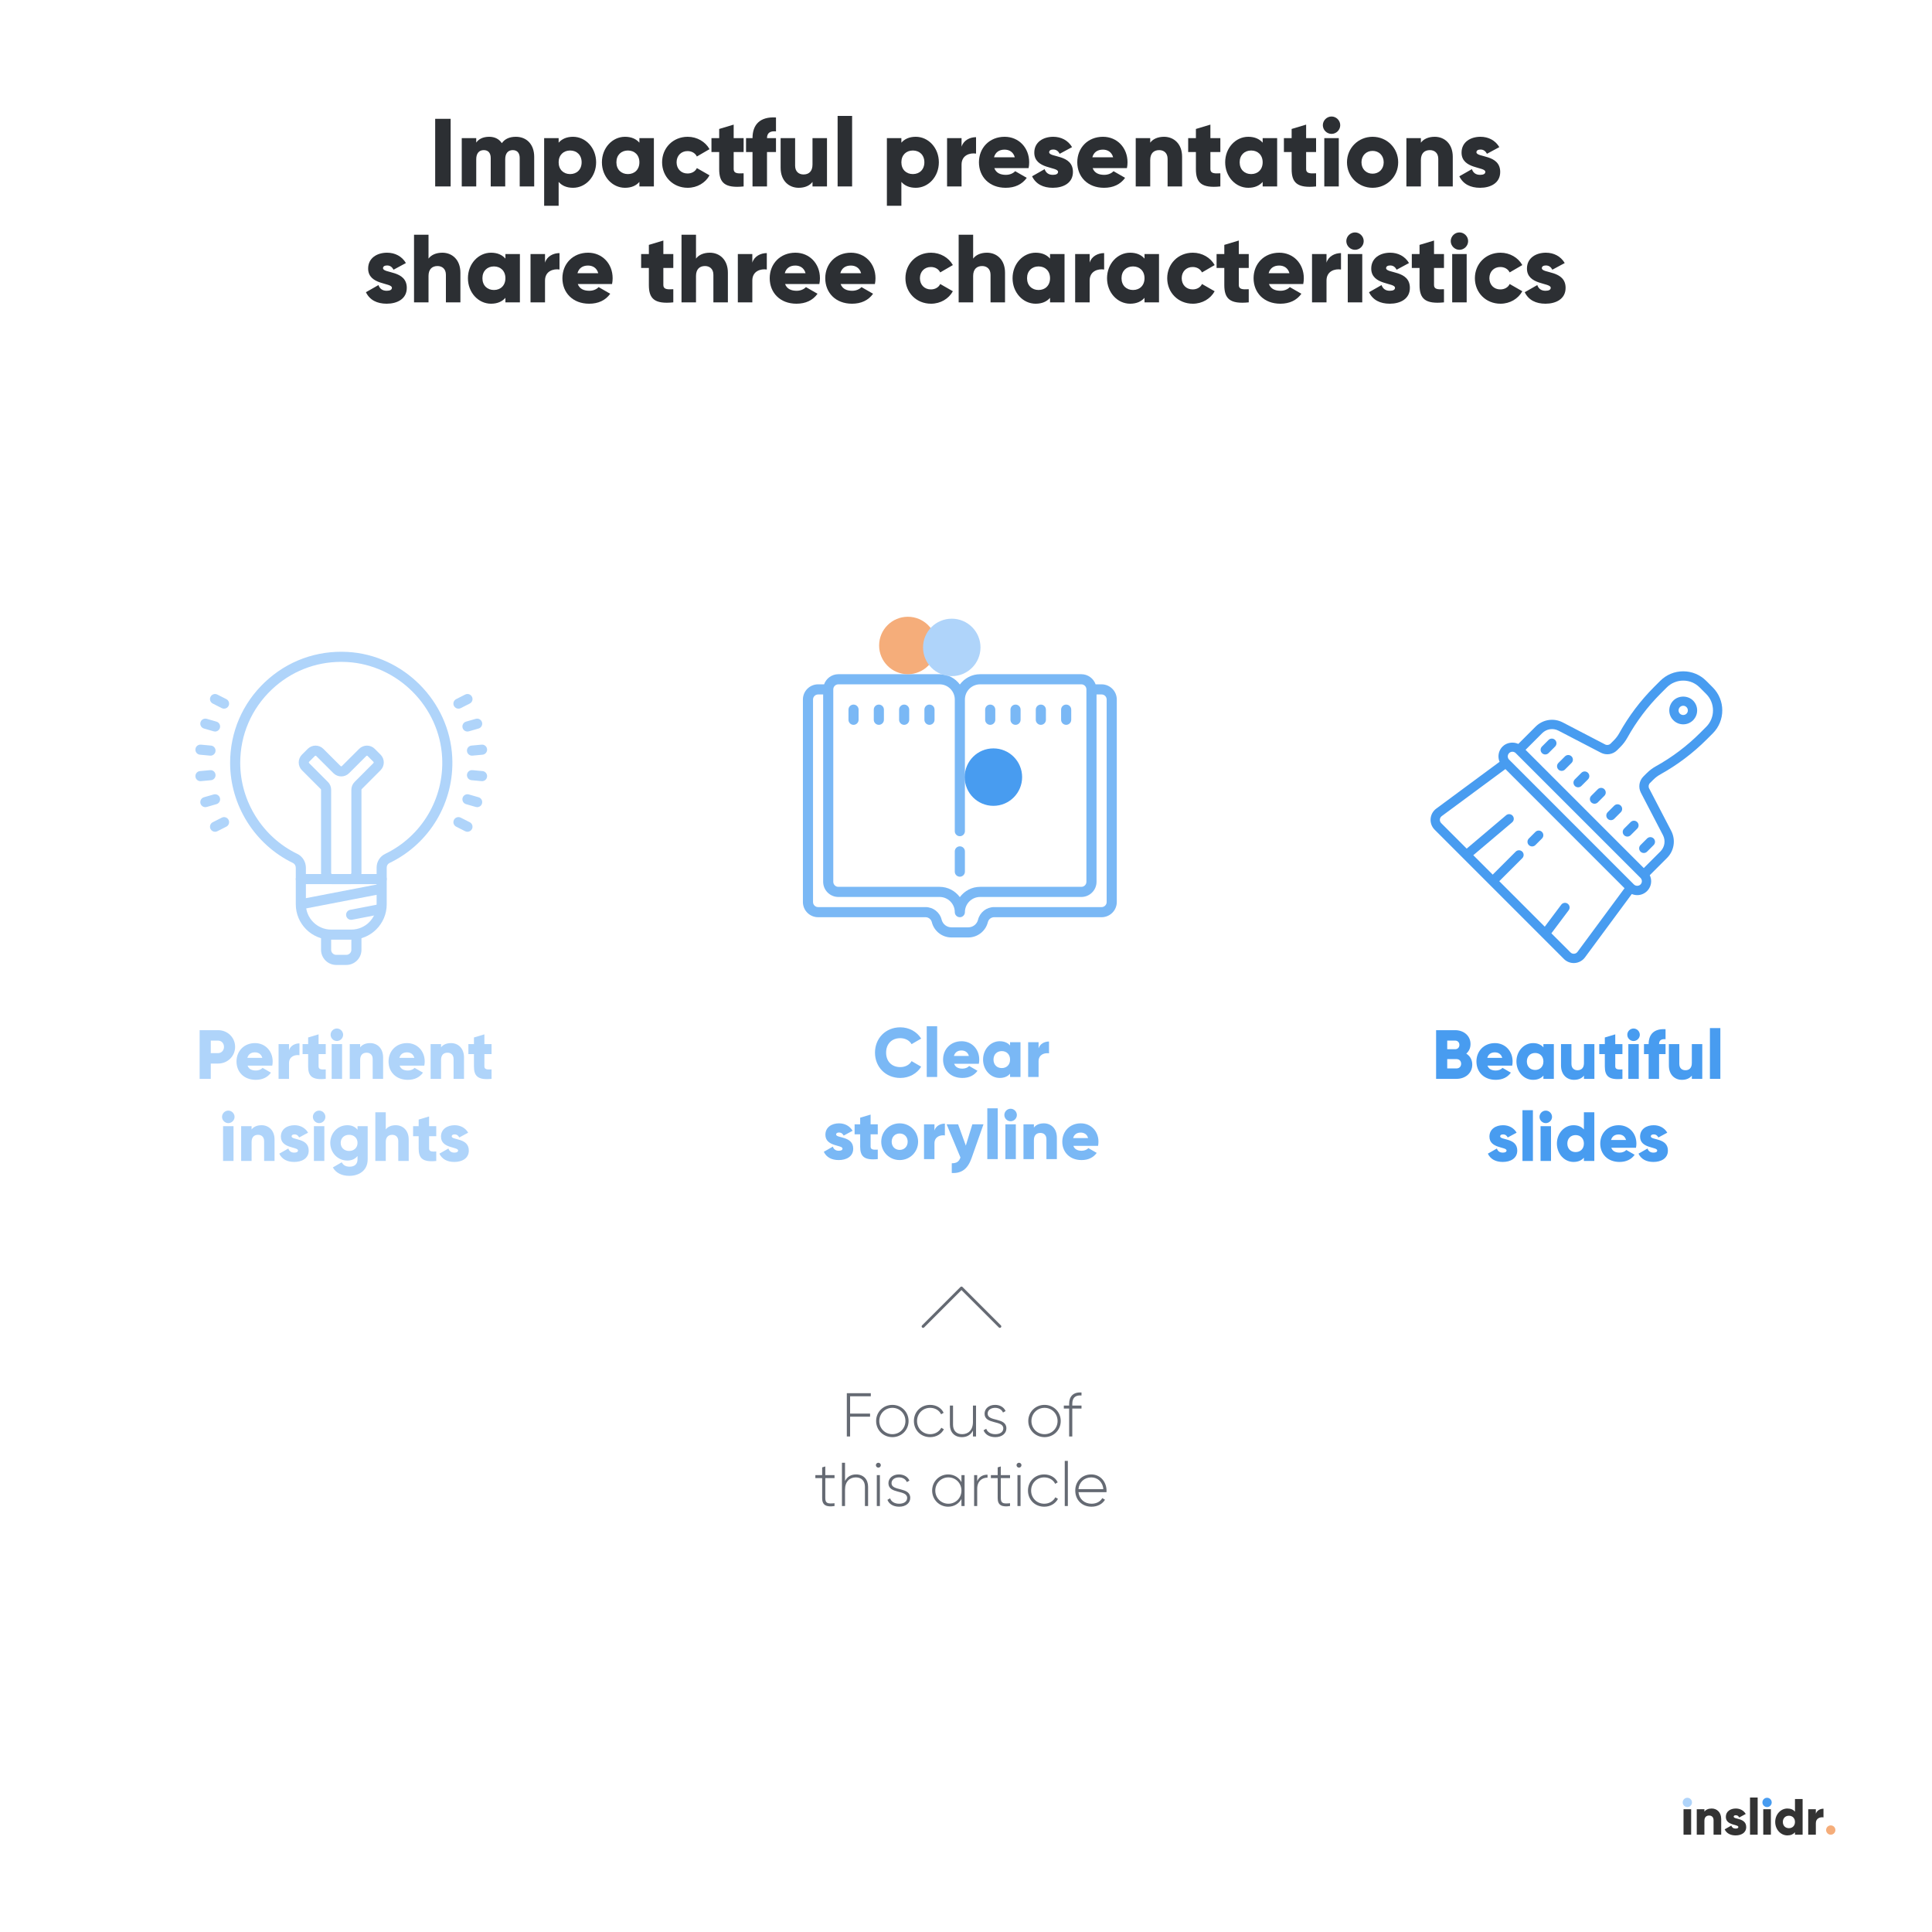 <?xml version="1.0" encoding="UTF-8" standalone="no"?>
<!DOCTYPE svg PUBLIC "-//W3C//DTD SVG 1.1//EN" "http://www.w3.org/Graphics/SVG/1.1/DTD/svg11.dtd">
<!-- Created with Vectornator (http://vectornator.io/) -->
<svg height="100%" stroke-miterlimit="10" style="fill-rule:nonzero;clip-rule:evenodd;stroke-linecap:round;stroke-linejoin:round;" version="1.1" viewBox="0 0 2000 2000" width="100%" xml:space="preserve" xmlns="http://www.w3.org/2000/svg" xmlns:vectornator="http://vectornator.io" xmlns:xlink="http://www.w3.org/1999/xlink">
<defs/>
<g id="Calque-1" vectornator:layerName="Calque 1">
<path d="M1742.78 1899.26L1750.68 1899.26L1750.68 1872.91L1742.78 1872.91L1742.78 1899.26Z" fill="#333333" fill-rule="nonzero" opacity="1" stroke="none" vectornator:layerName="Courbe 3"/>
<path d="M1771.92 1872.17C1768.45 1872.17 1765.81 1873.44 1764.39 1875.39L1764.39 1872.91L1756.48 1872.91L1756.48 1899.26L1764.39 1899.26L1764.39 1884.87C1764.39 1881.13 1766.39 1879.44 1769.29 1879.44C1771.82 1879.44 1773.87 1880.97 1773.87 1884.24L1773.87 1899.26L1781.78 1899.26L1781.78 1883.08C1781.78 1875.97 1777.25 1872.17 1771.92 1872.17Z" fill="#333333" fill-rule="nonzero" opacity="1" stroke="none" vectornator:layerName="Courbe 4"/>
<path d="M1794.69 1880.6C1794.69 1879.65 1795.54 1879.13 1796.91 1879.13C1798.65 1879.13 1799.7 1880.08 1800.44 1881.45L1807.19 1877.81C1804.97 1874.07 1801.18 1872.17 1796.91 1872.17C1791.43 1872.17 1786.58 1875.07 1786.58 1880.81C1786.58 1889.93 1799.54 1888.4 1799.54 1891.3C1799.54 1892.36 1798.59 1892.94 1796.7 1892.94C1794.38 1892.94 1792.9 1891.83 1792.22 1889.83L1785.36 1893.73C1787.42 1898 1791.43 1900 1796.7 1900C1802.39 1900 1807.66 1897.42 1807.66 1891.36C1807.66 1881.61 1794.69 1883.61 1794.69 1880.6Z" fill="#333333" fill-rule="nonzero" opacity="1" stroke="none" vectornator:layerName="Courbe 5"/>
<path d="M1811.61 1899.26L1819.52 1899.26L1819.52 1860.79L1811.61 1860.79L1811.61 1899.26Z" fill="#333333" fill-rule="nonzero" opacity="1" stroke="none" vectornator:layerName="Courbe 6"/>
<path d="M1825.32 1899.26L1833.22 1899.26L1833.22 1872.91L1825.32 1872.91L1825.32 1899.26Z" fill="#333333" fill-rule="nonzero" opacity="1" stroke="none" vectornator:layerName="Courbe 7"/>
<path d="M1858.15 1862.37L1858.15 1875.39C1856.41 1873.38 1853.83 1872.17 1850.3 1872.17C1843.4 1872.17 1837.7 1878.23 1837.7 1886.09C1837.7 1893.94 1843.4 1900 1850.3 1900C1853.83 1900 1856.41 1898.79 1858.15 1896.78L1858.15 1899.26L1866.06 1899.26L1866.06 1862.37L1858.15 1862.37ZM1851.88 1892.52C1848.25 1892.52 1845.61 1890.04 1845.61 1886.09C1845.61 1882.13 1848.25 1879.65 1851.88 1879.65C1855.52 1879.65 1858.15 1882.13 1858.15 1886.09C1858.15 1890.04 1855.52 1892.52 1851.88 1892.52Z" fill="#333333" fill-rule="nonzero" opacity="1" stroke="none" vectornator:layerName="Courbe 8"/>
<path d="M1879.76 1877.6L1879.76 1872.91L1871.86 1872.91L1871.86 1899.26L1879.76 1899.26L1879.76 1887.35C1879.76 1882.13 1884.4 1880.81 1887.67 1881.34L1887.67 1872.38C1884.35 1872.38 1880.82 1874.07 1879.76 1877.6Z" fill="#333333" fill-rule="nonzero" opacity="1" stroke="none" vectornator:layerName="Courbe 9"/>
<path d="M1751.54 1865.86C1751.54 1868.52 1749.39 1870.67 1746.73 1870.67C1744.07 1870.67 1741.92 1868.52 1741.92 1865.86C1741.92 1863.2 1744.07 1861.05 1746.73 1861.05C1749.39 1861.05 1751.54 1863.2 1751.54 1865.86Z" fill="#afd4fa" fill-rule="nonzero" opacity="1" stroke="none" vectornator:layerName="Ovale 13"/>
<path d="M1834.07 1865.86C1834.07 1868.52 1831.92 1870.67 1829.26 1870.67C1826.61 1870.67 1824.45 1868.52 1824.45 1865.86C1824.45 1863.2 1826.61 1861.05 1829.26 1861.05C1831.92 1861.05 1834.07 1863.2 1834.07 1865.86Z" fill="#489cf0" fill-rule="nonzero" opacity="1" stroke="none" vectornator:layerName="Ovale 14"/>
<path d="M1900 1894.45C1900 1897.11 1897.85 1899.26 1895.19 1899.26C1892.53 1899.26 1890.38 1897.11 1890.38 1894.45C1890.38 1891.79 1892.53 1889.64 1895.19 1889.64C1897.85 1889.64 1900 1891.79 1900 1894.45Z" fill="#f5ad7a" fill-rule="nonzero" opacity="1" stroke="none" vectornator:layerName="Ovale 15"/>
<g fill="#2c2f33" opacity="1" stroke="none" vectornator:layerName="Texte 16">
<path d="M450.5 123L450.5 193L466.5 193L466.5 123L450.5 123Z"/>
<path d="M534 141.6C526.9 141.6 522.3 144.2 519.5 148.2C516.7 144 512.3 141.6 506.4 141.6C499.7 141.6 495.3 144.2 493 147.6L493 143L478 143L478 193L493 193L493 164.8C493 158.9 495.8 155.4 500.8 155.4C505.6 155.4 508 158.6 508 163.6L508 193L523 193L523 164.8C523 158.9 525.8 155.4 530.8 155.4C535.6 155.4 538 158.6 538 163.6L538 193L553 193L553 162.3C553 149.8 545.5 141.6 534 141.6Z"/>
<path d="M593.2 141.6C586.5 141.6 581.6 143.9 578.3 147.7L578.3 143L563.3 143L563.3 213L578.3 213L578.3 188.3C581.6 192.1 586.5 194.4 593.2 194.4C606.3 194.4 617.1 182.9 617.1 168C617.1 153.1 606.3 141.6 593.2 141.6ZM590.2 180.2C583.3 180.2 578.3 175.5 578.3 168C578.3 160.5 583.3 155.8 590.2 155.8C597.1 155.8 602.1 160.5 602.1 168C602.1 175.5 597.1 180.2 590.2 180.2Z"/>
<path d="M661.9 143L661.9 147.7C658.6 143.9 653.7 141.6 647 141.6C633.9 141.6 623.1 153.1 623.1 168C623.1 182.9 633.9 194.4 647 194.4C653.7 194.4 658.6 192.1 661.9 188.3L661.9 193L676.9 193L676.9 143L661.9 143ZM650 180.2C643.1 180.2 638.1 175.5 638.1 168C638.1 160.5 643.1 155.8 650 155.8C656.9 155.8 661.9 160.5 661.9 168C661.9 175.5 656.9 180.2 650 180.2Z"/>
<path d="M711.9 194.4C721.7 194.4 730.2 189.3 734.5 181.5L721.4 174C719.8 177.5 716.1 179.6 711.7 179.6C705.2 179.6 700.4 174.9 700.4 168C700.4 161.1 705.2 156.4 711.7 156.4C716.1 156.4 719.7 158.5 721.4 162L734.5 154.4C730.2 146.7 721.6 141.6 711.9 141.6C696.7 141.6 685.4 153.1 685.4 168C685.4 182.9 696.7 194.4 711.9 194.4Z"/>
<path d="M769.8 157.4L769.8 143L759.5 143L759.5 129L744.5 133.5L744.5 143L736.5 143L736.5 157.4L744.5 157.4L744.5 175.1C744.5 189.1 750.2 195 769.8 193L769.8 179.4C763.2 179.8 759.5 179.4 759.5 175.1L759.5 157.4L769.8 157.4Z"/>
<path d="M803.3 136L803.3 121.6C786.7 120.6 779 129 779 143L772.3 143L772.3 157.4L779 157.4L779 193L794 193L794 157.4L803.3 157.4L803.3 143L794 143C794 137.2 797.7 135.5 803.3 136Z"/>
<path d="M841.1 143L841.1 170.3C841.1 177.4 837.3 180.6 831.8 180.6C827 180.6 823.1 177.7 823.1 171.5L823.1 143L808.1 143L808.1 173.7C808.1 187.2 816.7 194.4 826.8 194.4C833.4 194.4 838.4 192 841.1 188.3L841.1 193L856.1 193L856.1 143L841.1 143Z"/>
<path d="M867.1 193L882.1 193L882.1 120L867.1 120L867.1 193Z"/>
<path d="M948 141.6C941.3 141.6 936.4 143.9 933.1 147.7L933.1 143L918.1 143L918.1 213L933.1 213L933.1 188.3C936.4 192.1 941.3 194.4 948 194.4C961.1 194.4 971.9 182.9 971.9 168C971.9 153.1 961.1 141.6 948 141.6ZM945 180.2C938.1 180.2 933.1 175.5 933.1 168C933.1 160.5 938.1 155.8 945 155.8C951.9 155.8 956.9 160.5 956.9 168C956.9 175.5 951.9 180.2 945 180.2Z"/>
<path d="M995.4 151.9L995.4 143L980.4 143L980.4 193L995.4 193L995.4 170.4C995.4 160.5 1004.2 158 1010.4 159L1010.4 142C1004.1 142 997.4 145.2 995.4 151.9Z"/>
<path d="M1029.3 174L1064.8 174C1065.2 172.1 1065.4 170.1 1065.4 168C1065.4 152.9 1054.6 141.6 1040 141.6C1024.2 141.6 1013.4 153.1 1013.4 168C1013.4 182.9 1024 194.4 1041.1 194.4C1050.6 194.4 1058 190.9 1062.9 184.1L1050.9 177.2C1048.9 179.4 1045.4 181 1041.3 181C1035.8 181 1031.2 179.2 1029.3 174ZM1029 162.8C1030.4 157.7 1034.2 154.9 1039.9 154.9C1044.4 154.9 1048.9 157 1050.5 162.8L1029 162.8Z"/>
<path d="M1086.1 157.6C1086.1 155.8 1087.7 154.8 1090.3 154.8C1093.6 154.8 1095.6 156.6 1097 159.2L1109.8 152.3C1105.6 145.2 1098.4 141.6 1090.3 141.6C1079.9 141.6 1070.7 147.1 1070.7 158C1070.7 175.3 1095.3 172.4 1095.3 177.9C1095.3 179.9 1093.5 181 1089.9 181C1085.5 181 1082.7 178.9 1081.4 175.1L1068.4 182.5C1072.3 190.6 1079.9 194.4 1089.9 194.4C1100.7 194.4 1110.7 189.5 1110.7 178C1110.7 159.5 1086.1 163.3 1086.1 157.6Z"/>
<path d="M1131.1 174L1166.6 174C1167 172.1 1167.2 170.1 1167.2 168C1167.2 152.9 1156.4 141.6 1141.8 141.6C1126 141.6 1115.2 153.1 1115.2 168C1115.2 182.9 1125.8 194.4 1142.9 194.4C1152.4 194.4 1159.8 190.9 1164.7 184.1L1152.7 177.2C1150.7 179.4 1147.2 181 1143.1 181C1137.6 181 1133 179.2 1131.1 174ZM1130.8 162.8C1132.2 157.7 1136 154.9 1141.7 154.9C1146.2 154.9 1150.7 157 1152.3 162.8L1130.8 162.8Z"/>
<path d="M1205 141.6C1198.4 141.6 1193.4 144 1190.7 147.7L1190.7 143L1175.7 143L1175.7 193L1190.7 193L1190.7 165.7C1190.7 158.6 1194.5 155.4 1200 155.4C1204.8 155.4 1208.7 158.3 1208.7 164.5L1208.7 193L1223.7 193L1223.7 162.3C1223.7 148.8 1215.1 141.6 1205 141.6Z"/>
<path d="M1263.3 157.4L1263.3 143L1253 143L1253 129L1238 133.5L1238 143L1230 143L1230 157.4L1238 157.4L1238 175.1C1238 189.1 1243.7 195 1263.3 193L1263.3 179.4C1256.7 179.8 1253 179.4 1253 175.1L1253 157.4L1263.3 157.4Z"/>
<path d="M1307.1 143L1307.1 147.7C1303.8 143.9 1298.9 141.6 1292.2 141.6C1279.1 141.6 1268.3 153.1 1268.3 168C1268.3 182.9 1279.1 194.4 1292.2 194.4C1298.9 194.4 1303.8 192.1 1307.1 188.3L1307.1 193L1322.1 193L1322.1 143L1307.1 143ZM1295.2 180.2C1288.3 180.2 1283.3 175.5 1283.3 168C1283.3 160.5 1288.3 155.8 1295.2 155.8C1302.1 155.8 1307.1 160.5 1307.1 168C1307.1 175.5 1302.1 180.2 1295.2 180.2Z"/>
<path d="M1362.4 157.4L1362.4 143L1352.1 143L1352.1 129L1337.1 133.5L1337.1 143L1329.1 143L1329.1 157.4L1337.1 157.4L1337.1 175.1C1337.1 189.1 1342.8 195 1362.4 193L1362.4 179.4C1355.8 179.8 1352.1 179.4 1352.1 175.1L1352.1 157.4L1362.4 157.4Z"/>
<path d="M1378.4 138.6C1383.3 138.6 1387.4 134.5 1387.4 129.6C1387.4 124.7 1383.3 120.6 1378.4 120.6C1373.5 120.6 1369.4 124.7 1369.4 129.6C1369.4 134.5 1373.5 138.6 1378.4 138.6ZM1370.9 193L1385.9 193L1385.9 143L1370.9 143L1370.9 193Z"/>
<path d="M1420.9 194.4C1435.6 194.4 1447.4 182.9 1447.4 168C1447.4 153.1 1435.6 141.6 1420.9 141.6C1406.2 141.6 1394.4 153.1 1394.4 168C1394.4 182.9 1406.2 194.4 1420.9 194.4ZM1420.9 179.8C1414.4 179.8 1409.4 175.1 1409.4 168C1409.4 160.9 1414.4 156.2 1420.9 156.2C1427.4 156.2 1432.4 160.9 1432.4 168C1432.4 175.1 1427.4 179.8 1420.9 179.8Z"/>
<path d="M1485.2 141.6C1478.6 141.6 1473.6 144 1470.9 147.7L1470.9 143L1455.9 143L1455.9 193L1470.9 193L1470.9 165.7C1470.9 158.6 1474.7 155.4 1480.2 155.4C1485 155.4 1488.9 158.3 1488.9 164.5L1488.9 193L1503.9 193L1503.9 162.3C1503.9 148.8 1495.3 141.6 1485.2 141.6Z"/>
<path d="M1528.4 157.6C1528.4 155.8 1530 154.8 1532.6 154.8C1535.9 154.8 1537.9 156.6 1539.3 159.2L1552.1 152.3C1547.9 145.2 1540.7 141.6 1532.6 141.6C1522.2 141.6 1513 147.1 1513 158C1513 175.3 1537.6 172.4 1537.6 177.9C1537.6 179.9 1535.8 181 1532.2 181C1527.8 181 1525 178.9 1523.7 175.1L1510.7 182.5C1514.6 190.6 1522.2 194.4 1532.2 194.4C1543 194.4 1553 189.5 1553 178C1553 159.5 1528.4 163.3 1528.4 157.6Z"/>
<path d="M396.5 277.6C396.5 275.8 398.1 274.8 400.7 274.8C404 274.8 406 276.6 407.4 279.2L420.2 272.3C416 265.2 408.8 261.6 400.7 261.6C390.3 261.6 381.1 267.1 381.1 278C381.1 295.3 405.7 292.4 405.7 297.9C405.7 299.9 403.9 301 400.3 301C395.9 301 393.1 298.9 391.8 295.1L378.8 302.5C382.7 310.6 390.3 314.4 400.3 314.4C411.1 314.4 421.1 309.5 421.1 298C421.1 279.5 396.5 283.3 396.5 277.6Z"/>
<path d="M457.9 261.6C451.3 261.6 446.3 264 443.6 267.7L443.6 243L428.6 243L428.6 313L443.6 313L443.6 285.7C443.6 278.6 447.4 275.4 452.9 275.4C457.7 275.4 461.6 278.3 461.6 284.5L461.6 313L476.6 313L476.6 282.3C476.6 268.8 468 261.6 457.9 261.6Z"/>
<path d="M523.2 263L523.2 267.7C519.9 263.9 515 261.6 508.3 261.6C495.2 261.6 484.4 273.1 484.4 288C484.4 302.9 495.2 314.4 508.3 314.4C515 314.4 519.9 312.1 523.2 308.3L523.2 313L538.2 313L538.2 263L523.2 263ZM511.3 300.2C504.4 300.2 499.4 295.5 499.4 288C499.4 280.5 504.4 275.8 511.3 275.8C518.2 275.8 523.2 280.5 523.2 288C523.2 295.5 518.2 300.2 511.3 300.2Z"/>
<path d="M564.2 271.9L564.2 263L549.2 263L549.2 313L564.2 313L564.2 290.4C564.2 280.5 573 278 579.2 279L579.2 262C572.9 262 566.2 265.2 564.2 271.9Z"/>
<path d="M598.1 294L633.6 294C634 292.1 634.2 290.1 634.2 288C634.2 272.9 623.4 261.6 608.8 261.6C593 261.6 582.2 273.1 582.2 288C582.2 302.9 592.8 314.4 609.9 314.4C619.4 314.4 626.8 310.9 631.7 304.1L619.7 297.2C617.7 299.4 614.2 301 610.1 301C604.6 301 600 299.2 598.1 294ZM597.8 282.8C599.2 277.7 603 274.9 608.7 274.9C613.2 274.9 617.7 277 619.3 282.8L597.8 282.8Z"/>
<path d="M697 277.4L697 263L686.7 263L686.7 249L671.7 253.5L671.7 263L663.7 263L663.7 277.4L671.7 277.4L671.7 295.1C671.7 309.1 677.4 315 697 313L697 299.4C690.4 299.8 686.7 299.4 686.7 295.1L686.7 277.4L697 277.4Z"/>
<path d="M734.8 261.6C728.2 261.6 723.2 264 720.5 267.7L720.5 243L705.5 243L705.5 313L720.5 313L720.5 285.7C720.5 278.6 724.3 275.4 729.8 275.4C734.6 275.4 738.5 278.3 738.5 284.5L738.5 313L753.5 313L753.5 282.3C753.5 268.8 744.9 261.6 734.8 261.6Z"/>
<path d="M778.8 271.9L778.8 263L763.8 263L763.8 313L778.8 313L778.8 290.4C778.8 280.5 787.6 278 793.8 279L793.8 262C787.5 262 780.8 265.2 778.8 271.9Z"/>
<path d="M812.7 294L848.2 294C848.6 292.1 848.8 290.1 848.8 288C848.8 272.9 838 261.6 823.4 261.6C807.6 261.6 796.8 273.1 796.8 288C796.8 302.9 807.4 314.4 824.5 314.4C834 314.4 841.4 310.9 846.3 304.1L834.3 297.2C832.3 299.4 828.8 301 824.7 301C819.2 301 814.6 299.2 812.7 294ZM812.4 282.8C813.8 277.7 817.6 274.9 823.3 274.9C827.8 274.9 832.3 277 833.9 282.8L812.4 282.8Z"/>
<path d="M870.2 294L905.7 294C906.1 292.1 906.3 290.1 906.3 288C906.3 272.9 895.5 261.6 880.9 261.6C865.1 261.6 854.3 273.1 854.3 288C854.3 302.9 864.9 314.4 882 314.4C891.5 314.4 898.9 310.9 903.8 304.1L891.8 297.2C889.8 299.4 886.3 301 882.2 301C876.7 301 872.1 299.2 870.2 294ZM869.9 282.8C871.3 277.7 875.1 274.9 880.8 274.9C885.3 274.9 889.8 277 891.4 282.8L869.9 282.8Z"/>
<path d="M963.8 314.4C973.6 314.4 982.1 309.3 986.4 301.5L973.3 294C971.7 297.5 968 299.6 963.6 299.6C957.1 299.6 952.3 294.9 952.3 288C952.3 281.1 957.1 276.4 963.6 276.4C968 276.4 971.6 278.5 973.3 282L986.4 274.4C982.1 266.7 973.5 261.6 963.8 261.6C948.6 261.6 937.3 273.1 937.3 288C937.3 302.9 948.6 314.4 963.8 314.4Z"/>
<path d="M1021.7 261.6C1015.1 261.6 1010.1 264 1007.4 267.7L1007.4 243L992.4 243L992.4 313L1007.4 313L1007.4 285.7C1007.4 278.6 1011.2 275.4 1016.7 275.4C1021.5 275.4 1025.4 278.3 1025.4 284.5L1025.4 313L1040.4 313L1040.4 282.3C1040.4 268.8 1031.8 261.6 1021.7 261.6Z"/>
<path d="M1087 263L1087 267.7C1083.7 263.9 1078.8 261.6 1072.1 261.6C1059 261.6 1048.2 273.1 1048.2 288C1048.2 302.9 1059 314.4 1072.1 314.4C1078.8 314.4 1083.7 312.1 1087 308.3L1087 313L1102 313L1102 263L1087 263ZM1075.1 300.2C1068.2 300.2 1063.2 295.5 1063.2 288C1063.2 280.5 1068.2 275.8 1075.1 275.8C1082 275.8 1087 280.5 1087 288C1087 295.5 1082 300.2 1075.1 300.2Z"/>
<path d="M1128 271.9L1128 263L1113 263L1113 313L1128 313L1128 290.4C1128 280.5 1136.8 278 1143 279L1143 262C1136.7 262 1130 265.2 1128 271.9Z"/>
<path d="M1184.8 263L1184.8 267.7C1181.5 263.9 1176.6 261.6 1169.9 261.6C1156.8 261.6 1146 273.1 1146 288C1146 302.9 1156.8 314.4 1169.9 314.4C1176.6 314.4 1181.5 312.1 1184.8 308.3L1184.8 313L1199.8 313L1199.8 263L1184.8 263ZM1172.9 300.2C1166 300.2 1161 295.5 1161 288C1161 280.5 1166 275.8 1172.9 275.8C1179.8 275.8 1184.8 280.5 1184.8 288C1184.8 295.5 1179.8 300.2 1172.9 300.2Z"/>
<path d="M1234.8 314.4C1244.6 314.4 1253.1 309.3 1257.4 301.5L1244.3 294C1242.7 297.5 1239 299.6 1234.6 299.6C1228.1 299.6 1223.3 294.9 1223.3 288C1223.3 281.1 1228.1 276.4 1234.6 276.4C1239 276.4 1242.6 278.5 1244.3 282L1257.4 274.4C1253.1 266.7 1244.5 261.6 1234.8 261.6C1219.6 261.6 1208.3 273.1 1208.3 288C1208.3 302.9 1219.6 314.4 1234.8 314.4Z"/>
<path d="M1292.7 277.4L1292.7 263L1282.4 263L1282.4 249L1267.4 253.5L1267.4 263L1259.4 263L1259.4 277.4L1267.4 277.4L1267.4 295.1C1267.4 309.1 1273.1 315 1292.7 313L1292.7 299.4C1286.1 299.8 1282.4 299.4 1282.4 295.1L1282.4 277.4L1292.7 277.4Z"/>
<path d="M1313.6 294L1349.1 294C1349.5 292.1 1349.7 290.1 1349.7 288C1349.7 272.9 1338.9 261.6 1324.3 261.6C1308.5 261.6 1297.7 273.1 1297.7 288C1297.7 302.9 1308.3 314.4 1325.4 314.4C1334.9 314.4 1342.3 310.9 1347.2 304.1L1335.2 297.2C1333.2 299.4 1329.7 301 1325.6 301C1320.1 301 1315.5 299.2 1313.6 294ZM1313.3 282.8C1314.7 277.7 1318.5 274.9 1324.2 274.9C1328.7 274.9 1333.2 277 1334.8 282.8L1313.3 282.8Z"/>
<path d="M1373.2 271.9L1373.2 263L1358.2 263L1358.2 313L1373.2 313L1373.2 290.4C1373.2 280.5 1382 278 1388.2 279L1388.2 262C1381.9 262 1375.2 265.2 1373.2 271.9Z"/>
<path d="M1402.7 258.6C1407.6 258.6 1411.7 254.5 1411.7 249.6C1411.7 244.7 1407.6 240.6 1402.7 240.6C1397.8 240.6 1393.7 244.7 1393.7 249.6C1393.7 254.5 1397.8 258.6 1402.7 258.6ZM1395.2 313L1410.2 313L1410.2 263L1395.2 263L1395.2 313Z"/>
<path d="M1434.9 277.6C1434.9 275.8 1436.5 274.8 1439.1 274.8C1442.4 274.8 1444.4 276.6 1445.8 279.2L1458.6 272.3C1454.4 265.2 1447.2 261.6 1439.1 261.6C1428.7 261.6 1419.5 267.1 1419.5 278C1419.5 295.3 1444.1 292.4 1444.1 297.9C1444.1 299.9 1442.3 301 1438.7 301C1434.3 301 1431.5 298.9 1430.2 295.1L1417.2 302.5C1421.1 310.6 1428.7 314.4 1438.7 314.4C1449.5 314.4 1459.5 309.5 1459.5 298C1459.5 279.5 1434.9 283.3 1434.9 277.6Z"/>
<path d="M1494.8 277.4L1494.8 263L1484.5 263L1484.5 249L1469.5 253.5L1469.5 263L1461.5 263L1461.5 277.4L1469.5 277.4L1469.5 295.1C1469.5 309.1 1475.2 315 1494.8 313L1494.8 299.4C1488.2 299.8 1484.5 299.4 1484.5 295.1L1484.5 277.4L1494.8 277.4Z"/>
<path d="M1510.8 258.6C1515.7 258.6 1519.8 254.5 1519.8 249.6C1519.8 244.7 1515.7 240.6 1510.8 240.6C1505.9 240.6 1501.8 244.7 1501.8 249.6C1501.8 254.5 1505.9 258.6 1510.8 258.6ZM1503.3 313L1518.3 313L1518.3 263L1503.3 263L1503.3 313Z"/>
<path d="M1553.3 314.4C1563.1 314.4 1571.6 309.3 1575.9 301.5L1562.8 294C1561.2 297.5 1557.5 299.6 1553.1 299.6C1546.6 299.6 1541.8 294.9 1541.8 288C1541.8 281.1 1546.6 276.4 1553.1 276.4C1557.5 276.4 1561.1 278.5 1562.8 282L1575.9 274.4C1571.6 266.7 1563 261.6 1553.3 261.6C1538.1 261.6 1526.8 273.1 1526.8 288C1526.8 302.9 1538.1 314.4 1553.3 314.4Z"/>
<path d="M1596.1 277.6C1596.1 275.8 1597.7 274.8 1600.3 274.8C1603.6 274.8 1605.6 276.6 1607 279.2L1619.8 272.3C1615.6 265.2 1608.4 261.6 1600.3 261.6C1589.9 261.6 1580.7 267.1 1580.7 278C1580.7 295.3 1605.3 292.4 1605.3 297.9C1605.3 299.9 1603.5 301 1599.9 301C1595.5 301 1592.7 298.9 1591.4 295.1L1578.4 302.5C1582.3 310.6 1589.9 314.4 1599.9 314.4C1610.7 314.4 1620.7 309.5 1620.7 298C1620.7 279.5 1596.1 283.3 1596.1 277.6Z"/>
</g>
<g fill="#afd4fa" opacity="1" stroke="none" vectornator:layerName="Texte 17">
<path d="M225.748 1066.43L206.668 1066.43L206.668 1116.83L218.188 1116.83L218.188 1100.99L225.748 1100.99C235.684 1100.99 243.388 1093.29 243.388 1083.71C243.388 1074.14 235.684 1066.43 225.748 1066.43ZM225.748 1090.19L218.188 1090.19L218.188 1077.23L225.748 1077.23C229.276 1077.23 231.868 1080.04 231.868 1083.71C231.868 1087.38 229.276 1090.19 225.748 1090.19Z"/>
<path d="M256.276 1103.15L281.836 1103.15C282.124 1101.78 282.268 1100.34 282.268 1098.83C282.268 1087.96 274.492 1079.82 263.98 1079.82C252.604 1079.82 244.828 1088.1 244.828 1098.83C244.828 1109.56 252.46 1117.84 264.772 1117.84C271.612 1117.84 276.94 1115.32 280.468 1110.42L271.828 1105.46C270.388 1107.04 267.868 1108.19 264.916 1108.19C260.956 1108.19 257.644 1106.9 256.276 1103.15ZM256.06 1095.09C257.068 1091.42 259.804 1089.4 263.908 1089.4C267.148 1089.4 270.388 1090.91 271.54 1095.09L256.06 1095.09Z"/>
<path d="M299.188 1087.24L299.188 1080.83L288.388 1080.83L288.388 1116.83L299.188 1116.83L299.188 1100.56C299.188 1093.43 305.524 1091.63 309.988 1092.35L309.988 1080.11C305.452 1080.11 300.628 1082.42 299.188 1087.24Z"/>
<path d="M337.204 1091.2L337.204 1080.83L329.788 1080.83L329.788 1070.75L318.988 1073.99L318.988 1080.83L313.228 1080.83L313.228 1091.2L318.988 1091.2L318.988 1103.94C318.988 1114.02 323.092 1118.27 337.204 1116.83L337.204 1107.04C332.452 1107.33 329.788 1107.04 329.788 1103.94L329.788 1091.2L337.204 1091.2Z"/>
<path d="M348.724 1077.66C352.252 1077.66 355.204 1074.71 355.204 1071.18C355.204 1067.66 352.252 1064.7 348.724 1064.7C345.196 1064.7 342.244 1067.66 342.244 1071.18C342.244 1074.71 345.196 1077.66 348.724 1077.66ZM343.324 1116.83L354.124 1116.83L354.124 1080.83L343.324 1080.83L343.324 1116.83Z"/>
<path d="M383.14 1079.82C378.388 1079.82 374.788 1081.55 372.844 1084.22L372.844 1080.83L362.044 1080.83L362.044 1116.83L372.844 1116.83L372.844 1097.18C372.844 1092.06 375.58 1089.76 379.54 1089.76C382.996 1089.76 385.804 1091.85 385.804 1096.31L385.804 1116.83L396.604 1116.83L396.604 1094.73C396.604 1085.01 390.412 1079.82 383.14 1079.82Z"/>
<path d="M413.668 1103.15L439.228 1103.15C439.516 1101.78 439.66 1100.34 439.66 1098.83C439.66 1087.96 431.884 1079.82 421.372 1079.82C409.996 1079.82 402.22 1088.1 402.22 1098.83C402.22 1109.56 409.852 1117.84 422.164 1117.84C429.004 1117.84 434.332 1115.32 437.86 1110.42L429.22 1105.46C427.78 1107.04 425.26 1108.19 422.308 1108.19C418.348 1108.19 415.036 1106.9 413.668 1103.15ZM413.452 1095.09C414.46 1091.42 417.196 1089.4 421.3 1089.4C424.54 1089.4 427.78 1090.91 428.932 1095.09L413.452 1095.09Z"/>
<path d="M466.876 1079.82C462.124 1079.82 458.524 1081.55 456.58 1084.22L456.58 1080.83L445.78 1080.83L445.78 1116.83L456.58 1116.83L456.58 1097.18C456.58 1092.06 459.316 1089.76 463.276 1089.76C466.732 1089.76 469.54 1091.85 469.54 1096.31L469.54 1116.83L480.34 1116.83L480.34 1094.73C480.34 1085.01 474.148 1079.82 466.876 1079.82Z"/>
<path d="M508.852 1091.2L508.852 1080.83L501.436 1080.83L501.436 1070.75L490.636 1073.99L490.636 1080.83L484.876 1080.83L484.876 1091.2L490.636 1091.2L490.636 1103.94C490.636 1114.02 494.74 1118.27 508.852 1116.83L508.852 1107.04C504.1 1107.33 501.436 1107.04 501.436 1103.94L501.436 1091.2L508.852 1091.2Z"/>
<path d="M236.332 1162.66C239.86 1162.66 242.812 1159.71 242.812 1156.18C242.812 1152.66 239.86 1149.7 236.332 1149.7C232.804 1149.7 229.852 1152.66 229.852 1156.18C229.852 1159.71 232.804 1162.66 236.332 1162.66ZM230.932 1201.83L241.732 1201.83L241.732 1165.83L230.932 1165.83L230.932 1201.83Z"/>
<path d="M270.748 1164.82C265.996 1164.82 262.396 1166.55 260.452 1169.22L260.452 1165.83L249.652 1165.83L249.652 1201.83L260.452 1201.83L260.452 1182.18C260.452 1177.06 263.188 1174.76 267.148 1174.76C270.604 1174.76 273.412 1176.85 273.412 1181.31L273.412 1201.83L284.212 1201.83L284.212 1179.73C284.212 1170.01 278.02 1164.82 270.748 1164.82Z"/>
<path d="M301.852 1176.34C301.852 1175.05 303.004 1174.33 304.876 1174.33C307.252 1174.33 308.692 1175.62 309.7 1177.5L318.916 1172.53C315.892 1167.42 310.708 1164.82 304.876 1164.82C297.388 1164.82 290.764 1168.78 290.764 1176.63C290.764 1189.09 308.476 1187 308.476 1190.96C308.476 1192.4 307.18 1193.19 304.588 1193.19C301.42 1193.19 299.404 1191.68 298.468 1188.94L289.108 1194.27C291.916 1200.1 297.388 1202.84 304.588 1202.84C312.364 1202.84 319.564 1199.31 319.564 1191.03C319.564 1177.71 301.852 1180.45 301.852 1176.34Z"/>
<path d="M330.364 1162.66C333.892 1162.66 336.844 1159.71 336.844 1156.18C336.844 1152.66 333.892 1149.7 330.364 1149.7C326.836 1149.7 323.884 1152.66 323.884 1156.18C323.884 1159.71 326.836 1162.66 330.364 1162.66ZM324.964 1201.83L335.764 1201.83L335.764 1165.83L324.964 1165.83L324.964 1201.83Z"/>
<path d="M370.108 1165.83L370.108 1169.5C367.732 1166.55 364.276 1164.82 359.596 1164.82C349.372 1164.82 341.884 1173.18 341.884 1183.11C341.884 1193.05 349.372 1201.4 359.596 1201.4C364.276 1201.4 367.732 1199.67 370.108 1196.72L370.108 1200.03C370.108 1205.14 367.012 1207.74 361.972 1207.74C357.22 1207.74 355.132 1205.72 353.764 1203.2L344.548 1208.53C347.86 1214.43 354.124 1217.24 361.612 1217.24C371.188 1217.24 380.62 1212.13 380.62 1200.03L380.62 1165.83L370.108 1165.83ZM361.396 1191.46C356.284 1191.46 352.684 1188.08 352.684 1183.11C352.684 1178.14 356.284 1174.76 361.396 1174.76C366.508 1174.76 370.108 1178.14 370.108 1183.11C370.108 1188.08 366.508 1191.46 361.396 1191.46Z"/>
<path d="M409.636 1164.82C404.884 1164.82 401.284 1166.55 399.34 1169.22L399.34 1151.43L388.54 1151.43L388.54 1201.83L399.34 1201.83L399.34 1182.18C399.34 1177.06 402.076 1174.76 406.036 1174.76C409.492 1174.76 412.3 1176.85 412.3 1181.31L412.3 1201.83L423.1 1201.83L423.1 1179.73C423.1 1170.01 416.908 1164.82 409.636 1164.82Z"/>
<path d="M451.612 1176.2L451.612 1165.83L444.196 1165.83L444.196 1155.75L433.396 1158.99L433.396 1165.83L427.636 1165.83L427.636 1176.2L433.396 1176.2L433.396 1188.94C433.396 1199.02 437.5 1203.27 451.612 1201.83L451.612 1192.04C446.86 1192.33 444.196 1192.04 444.196 1188.94L444.196 1176.2L451.612 1176.2Z"/>
<path d="M467.596 1176.34C467.596 1175.05 468.748 1174.33 470.62 1174.33C472.996 1174.33 474.436 1175.62 475.444 1177.5L484.66 1172.53C481.636 1167.42 476.452 1164.82 470.62 1164.82C463.132 1164.82 456.508 1168.78 456.508 1176.63C456.508 1189.09 474.22 1187 474.22 1190.96C474.22 1192.4 472.924 1193.19 470.332 1193.19C467.164 1193.19 465.148 1191.68 464.212 1188.94L454.852 1194.27C457.66 1200.1 463.132 1202.84 470.332 1202.84C478.108 1202.84 485.308 1199.31 485.308 1191.03C485.308 1177.71 467.596 1180.45 467.596 1176.34Z"/>
</g>
<g fill="#656a73" opacity="1" stroke="none" vectornator:layerName="Texte 20">
<path d="M901.459 1445.43L901.459 1442.23L876.627 1442.23L876.627 1487.03L880.019 1487.03L880.019 1466.55L900.691 1466.55L900.691 1463.35L880.019 1463.35L880.019 1445.43L901.459 1445.43Z"/>
<path d="M923.795 1487.73C933.075 1487.73 940.563 1480.5 940.563 1471.03C940.563 1461.55 933.075 1454.32 923.795 1454.32C914.451 1454.32 906.963 1461.55 906.963 1471.03C906.963 1480.5 914.451 1487.73 923.795 1487.73ZM923.795 1484.66C916.179 1484.66 910.227 1478.64 910.227 1471.03C910.227 1463.41 916.179 1457.39 923.795 1457.39C931.411 1457.39 937.299 1463.41 937.299 1471.03C937.299 1478.64 931.411 1484.66 923.795 1484.66Z"/>
<path d="M962.899 1487.73C969.171 1487.73 974.547 1484.53 977.107 1479.6L974.419 1478C972.307 1481.97 968.083 1484.66 962.899 1484.66C955.155 1484.66 949.331 1478.64 949.331 1471.03C949.331 1463.41 955.155 1457.39 962.899 1457.39C968.019 1457.39 972.371 1460.02 974.227 1464.05L976.851 1462.51C974.547 1457.52 969.171 1454.32 962.899 1454.32C953.235 1454.32 946.067 1461.55 946.067 1471.03C946.067 1480.5 953.235 1487.73 962.899 1487.73Z"/>
<path d="M1007.19 1455.03L1007.19 1471.92C1007.19 1480.56 1002.26 1484.66 995.987 1484.66C989.971 1484.66 986.579 1480.82 986.579 1474.93L986.579 1455.03L983.315 1455.03L983.315 1474.93C983.315 1482.67 988.115 1487.73 995.731 1487.73C1000.66 1487.73 1004.75 1485.68 1007.19 1480.95L1007.19 1487.03L1010.39 1487.03L1010.39 1455.03L1007.19 1455.03Z"/>
<path d="M1022.42 1463.41C1022.42 1459.57 1025.94 1457.39 1030.1 1457.39C1033.62 1457.39 1036.95 1458.93 1038.29 1462.26L1040.98 1460.72C1039.25 1456.82 1035.28 1454.32 1030.1 1454.32C1023.57 1454.32 1019.22 1458.35 1019.22 1463.41C1019.22 1474.93 1038.61 1469.94 1038.61 1478.64C1038.61 1482.67 1034.83 1484.66 1030.35 1484.66C1025.55 1484.66 1022.1 1482.48 1020.95 1479.03L1018.19 1480.63C1019.73 1484.72 1023.95 1487.73 1030.35 1487.73C1037.2 1487.73 1041.81 1483.89 1041.81 1478.64C1041.81 1466.93 1022.42 1471.99 1022.42 1463.41Z"/>
<path d="M1081.3 1487.73C1090.58 1487.73 1098.07 1480.5 1098.07 1471.03C1098.07 1461.55 1090.58 1454.32 1081.3 1454.32C1071.95 1454.32 1064.47 1461.55 1064.47 1471.03C1064.47 1480.5 1071.95 1487.73 1081.3 1487.73ZM1081.3 1484.66C1073.68 1484.66 1067.73 1478.64 1067.73 1471.03C1067.73 1463.41 1073.68 1457.39 1081.3 1457.39C1088.91 1457.39 1094.8 1463.41 1094.8 1471.03C1094.8 1478.64 1088.91 1484.66 1081.3 1484.66Z"/>
<path d="M1119.57 1444.59L1119.57 1441.52C1111.19 1440.88 1106.77 1445.43 1106.77 1453.3L1106.77 1455.03L1101.27 1455.03L1101.27 1458.16L1106.77 1458.16L1106.77 1487.03L1110.03 1487.03L1110.03 1458.16L1119.57 1458.16L1119.57 1455.03L1110.03 1455.03L1110.03 1453.3C1110.03 1447.09 1113.04 1444.08 1119.57 1444.59Z"/>
<path d="M863.891 1530.16L863.891 1527.03L854.355 1527.03L854.355 1518.07L851.091 1519.03L851.091 1527.03L844.051 1527.03L844.051 1530.16L851.091 1530.16L851.091 1550.96C851.091 1558.26 855.507 1560.31 863.891 1559.03L863.891 1556.15C857.363 1556.72 854.355 1556.59 854.355 1550.96L854.355 1530.16L863.891 1530.16Z"/>
<path d="M886.227 1526.32C881.299 1526.32 877.203 1528.37 874.771 1533.11L874.771 1514.23L871.571 1514.23L871.571 1559.03L874.771 1559.03L874.771 1542.13C874.771 1533.49 879.699 1529.39 885.971 1529.39C891.987 1529.39 895.379 1533.23 895.379 1539.12L895.379 1559.03L898.643 1559.03L898.643 1539.12C898.643 1531.38 893.843 1526.32 886.227 1526.32Z"/>
<path d="M909.267 1519.28C910.675 1519.28 911.827 1518.13 911.827 1516.72C911.827 1515.38 910.675 1514.23 909.267 1514.23C907.859 1514.23 906.707 1515.38 906.707 1516.72C906.707 1518.13 907.859 1519.28 909.267 1519.28ZM907.667 1559.03L910.867 1559.03L910.867 1527.03L907.667 1527.03L907.667 1559.03Z"/>
<path d="M922.899 1535.41C922.899 1531.57 926.419 1529.39 930.579 1529.39C934.099 1529.39 937.427 1530.93 938.771 1534.26L941.459 1532.72C939.731 1528.82 935.763 1526.32 930.579 1526.32C924.051 1526.32 919.699 1530.35 919.699 1535.41C919.699 1546.93 939.091 1541.94 939.091 1550.64C939.091 1554.67 935.315 1556.66 930.835 1556.66C926.035 1556.66 922.579 1554.48 921.427 1551.03L918.675 1552.63C920.211 1556.72 924.435 1559.73 930.835 1559.73C937.683 1559.73 942.291 1555.89 942.291 1550.64C942.291 1538.93 922.899 1543.99 922.899 1535.41Z"/>
<path d="M995.283 1527.03L995.283 1534.26C992.595 1529.46 987.667 1526.32 981.523 1526.32C972.435 1526.32 964.947 1533.55 964.947 1543.03C964.947 1552.5 972.435 1559.73 981.523 1559.73C987.667 1559.73 992.595 1556.59 995.283 1551.79L995.283 1559.03L998.547 1559.03L998.547 1527.03L995.283 1527.03ZM981.779 1556.66C974.163 1556.66 968.211 1550.64 968.211 1543.03C968.211 1535.41 974.163 1529.39 981.779 1529.39C989.395 1529.39 995.283 1535.41 995.283 1543.03C995.283 1550.64 989.395 1556.66 981.779 1556.66Z"/>
<path d="M1011.6 1533.3L1011.6 1527.03L1008.4 1527.03L1008.4 1559.03L1011.6 1559.03L1011.6 1541.23C1011.6 1533.04 1016.79 1529.65 1022.29 1529.65L1022.29 1526.58C1017.94 1526.58 1013.78 1528.24 1011.6 1533.3Z"/>
<path d="M1045.59 1530.16L1045.59 1527.03L1036.05 1527.03L1036.05 1518.07L1032.79 1519.03L1032.79 1527.03L1025.75 1527.03L1025.75 1530.16L1032.79 1530.16L1032.79 1550.96C1032.79 1558.26 1037.2 1560.31 1045.59 1559.03L1045.59 1556.15C1039.06 1556.72 1036.05 1556.59 1036.05 1550.96L1036.05 1530.16L1045.59 1530.16Z"/>
<path d="M1054.87 1519.28C1056.27 1519.28 1057.43 1518.13 1057.43 1516.72C1057.43 1515.38 1056.27 1514.23 1054.87 1514.23C1053.46 1514.23 1052.31 1515.38 1052.31 1516.72C1052.31 1518.13 1053.46 1519.28 1054.87 1519.28ZM1053.27 1559.03L1056.47 1559.03L1056.47 1527.03L1053.27 1527.03L1053.27 1559.03Z"/>
<path d="M1080.98 1559.73C1087.25 1559.73 1092.63 1556.53 1095.19 1551.6L1092.5 1550C1090.39 1553.97 1086.16 1556.66 1080.98 1556.66C1073.23 1556.66 1067.41 1550.64 1067.41 1543.03C1067.41 1535.41 1073.23 1529.39 1080.98 1529.39C1086.1 1529.39 1090.45 1532.02 1092.31 1536.05L1094.93 1534.51C1092.63 1529.52 1087.25 1526.32 1080.98 1526.32C1071.31 1526.32 1064.15 1533.55 1064.15 1543.03C1064.15 1552.5 1071.31 1559.73 1080.98 1559.73Z"/>
<path d="M1102.23 1559.03L1105.43 1559.03L1105.43 1512.31L1102.23 1512.31L1102.23 1559.03Z"/>
<path d="M1129.68 1526.32C1119.89 1526.32 1113.11 1533.62 1113.11 1543.03C1113.11 1552.69 1120.08 1559.73 1129.94 1559.73C1136.27 1559.73 1141.27 1556.85 1143.89 1552.5L1141.07 1550.83C1139.22 1554.23 1135.25 1556.66 1130 1556.66C1122.71 1556.66 1117.2 1551.92 1116.43 1544.69L1145.43 1544.69C1145.43 1544.18 1145.49 1543.67 1145.49 1543.15C1145.49 1534.39 1139.41 1526.32 1129.68 1526.32ZM1129.68 1529.39C1135.95 1529.39 1141.46 1533.75 1142.16 1541.55L1116.43 1541.55C1117.07 1534.45 1122.39 1529.39 1129.68 1529.39Z"/>
</g>
<g fill="#7ab8f5" opacity="1" stroke="none" vectornator:layerName="Texte 18">
<path d="M931.991 1115.89C941.207 1115.89 949.271 1111.36 953.591 1104.23L943.655 1098.47C941.495 1102.36 937.103 1104.66 931.991 1104.66C923.063 1104.66 917.303 1098.69 917.303 1089.69C917.303 1080.69 923.063 1074.71 931.991 1074.71C937.103 1074.71 941.423 1077.01 943.655 1080.9L953.591 1075.14C949.199 1068.01 941.135 1063.48 931.991 1063.48C916.799 1063.48 905.783 1074.85 905.783 1089.69C905.783 1104.52 916.799 1115.89 931.991 1115.89Z"/>
<path d="M959.351 1114.89L970.151 1114.89L970.151 1062.33L959.351 1062.33L959.351 1114.89Z"/>
<path d="M987.719 1101.21L1013.28 1101.21C1013.57 1099.84 1013.71 1098.4 1013.71 1096.89C1013.71 1086.01 1005.93 1077.88 995.423 1077.88C984.047 1077.88 976.271 1086.16 976.271 1096.89C976.271 1107.61 983.903 1115.89 996.215 1115.89C1003.05 1115.89 1008.38 1113.37 1011.91 1108.48L1003.27 1103.51C1001.83 1105.09 999.311 1106.25 996.359 1106.25C992.399 1106.25 989.087 1104.95 987.719 1101.21ZM987.503 1093.14C988.511 1089.47 991.247 1087.45 995.351 1087.45C998.591 1087.45 1001.83 1088.97 1002.98 1093.14L987.503 1093.14Z"/>
<path d="M1045.61 1078.89L1045.61 1082.27C1043.23 1079.53 1039.7 1077.88 1034.88 1077.88C1025.45 1077.88 1017.67 1086.16 1017.67 1096.89C1017.67 1107.61 1025.45 1115.89 1034.88 1115.89C1039.7 1115.89 1043.23 1114.24 1045.61 1111.5L1045.61 1114.89L1056.41 1114.89L1056.41 1078.89L1045.61 1078.89ZM1037.04 1105.67C1032.07 1105.67 1028.47 1102.29 1028.47 1096.89C1028.47 1091.49 1032.07 1088.1 1037.04 1088.1C1042.01 1088.1 1045.61 1091.49 1045.61 1096.89C1045.61 1102.29 1042.01 1105.67 1037.04 1105.67Z"/>
<path d="M1075.13 1085.29L1075.13 1078.89L1064.33 1078.89L1064.33 1114.89L1075.13 1114.89L1075.13 1098.61C1075.13 1091.49 1081.46 1089.69 1085.93 1090.41L1085.93 1078.17C1081.39 1078.17 1076.57 1080.47 1075.13 1085.29Z"/>
<path d="M865.535 1174.4C865.535 1173.1 866.687 1172.38 868.559 1172.38C870.935 1172.38 872.375 1173.68 873.383 1175.55L882.599 1170.58C879.575 1165.47 874.391 1162.88 868.559 1162.88C861.071 1162.88 854.447 1166.84 854.447 1174.69C854.447 1187.14 872.159 1185.05 872.159 1189.01C872.159 1190.45 870.863 1191.25 868.271 1191.25C865.103 1191.25 863.087 1189.73 862.151 1187L852.791 1192.33C855.599 1198.16 861.071 1200.89 868.271 1200.89C876.047 1200.89 883.247 1197.37 883.247 1189.09C883.247 1175.77 865.535 1178.5 865.535 1174.4Z"/>
<path d="M908.663 1174.25L908.663 1163.89L901.247 1163.89L901.247 1153.81L890.447 1157.05L890.447 1163.89L884.687 1163.89L884.687 1174.25L890.447 1174.25L890.447 1187C890.447 1197.08 894.551 1201.33 908.663 1199.89L908.663 1190.09C903.911 1190.38 901.247 1190.09 901.247 1187L901.247 1174.25L908.663 1174.25Z"/>
<path d="M931.343 1200.89C941.927 1200.89 950.423 1192.61 950.423 1181.89C950.423 1171.16 941.927 1162.88 931.343 1162.88C920.759 1162.88 912.263 1171.16 912.263 1181.89C912.263 1192.61 920.759 1200.89 931.343 1200.89ZM931.343 1190.38C926.663 1190.38 923.063 1187 923.063 1181.89C923.063 1176.77 926.663 1173.39 931.343 1173.39C936.023 1173.39 939.623 1176.77 939.623 1181.89C939.623 1187 936.023 1190.38 931.343 1190.38Z"/>
<path d="M967.343 1170.29L967.343 1163.89L956.543 1163.89L956.543 1199.89L967.343 1199.89L967.343 1183.61C967.343 1176.49 973.679 1174.69 978.143 1175.41L978.143 1163.17C973.607 1163.17 968.783 1165.47 967.343 1170.29Z"/>
<path d="M1006.58 1163.89L999.815 1185.92L991.823 1163.89L979.943 1163.89L994.271 1198.23C992.687 1202.62 990.311 1204.21 985.271 1204.21L985.271 1214.29C995.351 1214.79 1001.76 1210.25 1005.79 1198.81L1018.1 1163.89L1006.58 1163.89Z"/>
<path d="M1022.06 1199.89L1032.86 1199.89L1032.86 1147.33L1022.06 1147.33L1022.06 1199.89Z"/>
<path d="M1046.18 1160.72C1049.71 1160.72 1052.66 1157.77 1052.66 1154.24C1052.66 1150.71 1049.71 1147.76 1046.18 1147.76C1042.65 1147.76 1039.7 1150.71 1039.7 1154.24C1039.7 1157.77 1042.65 1160.72 1046.18 1160.72ZM1040.78 1199.89L1051.58 1199.89L1051.58 1163.89L1040.78 1163.89L1040.78 1199.89Z"/>
<path d="M1080.6 1162.88C1075.85 1162.88 1072.25 1164.61 1070.3 1167.27L1070.3 1163.89L1059.5 1163.89L1059.5 1199.89L1070.3 1199.89L1070.3 1180.23C1070.3 1175.12 1073.04 1172.81 1077 1172.81C1080.45 1172.81 1083.26 1174.9 1083.26 1179.37L1083.26 1199.89L1094.06 1199.89L1094.06 1177.78C1094.06 1168.06 1087.87 1162.88 1080.6 1162.88Z"/>
<path d="M1111.13 1186.21L1136.69 1186.21C1136.97 1184.84 1137.12 1183.4 1137.12 1181.89C1137.12 1171.01 1129.34 1162.88 1118.83 1162.88C1107.45 1162.88 1099.68 1171.16 1099.68 1181.89C1099.68 1192.61 1107.31 1200.89 1119.62 1200.89C1126.46 1200.89 1131.79 1198.37 1135.32 1193.48L1126.68 1188.51C1125.24 1190.09 1122.72 1191.25 1119.77 1191.25C1115.81 1191.25 1112.49 1189.95 1111.13 1186.21ZM1110.91 1178.14C1111.92 1174.47 1114.65 1172.45 1118.76 1172.45C1122 1172.45 1125.24 1173.97 1126.39 1178.14L1110.91 1178.14Z"/>
</g>
<g fill="#489cf0" opacity="1" stroke="none" vectornator:layerName="Texte 19">
<path d="M1517.89 1090.7C1520.62 1088.32 1522.28 1085.01 1522.28 1080.83C1522.28 1072.12 1515.15 1066.43 1506.37 1066.43L1486.64 1066.43L1486.64 1116.83L1507.81 1116.83C1516.81 1116.83 1524.08 1111 1524.08 1102.07C1524.08 1096.96 1521.63 1093.07 1517.89 1090.7ZM1506.37 1077.23C1509.03 1077.23 1510.76 1079.1 1510.76 1081.7C1510.76 1084.29 1508.96 1086.16 1506.37 1086.16L1498.16 1086.16L1498.16 1077.23L1506.37 1077.23ZM1507.81 1106.03L1498.16 1106.03L1498.16 1096.38L1507.81 1096.38C1510.69 1096.38 1512.56 1098.4 1512.56 1101.21C1512.56 1104.02 1510.69 1106.03 1507.81 1106.03Z"/>
<path d="M1539.85 1103.15L1565.41 1103.15C1565.69 1101.78 1565.84 1100.34 1565.84 1098.83C1565.84 1087.96 1558.06 1079.82 1547.55 1079.82C1536.17 1079.82 1528.4 1088.1 1528.4 1098.83C1528.4 1109.56 1536.03 1117.84 1548.34 1117.84C1555.18 1117.84 1560.51 1115.32 1564.04 1110.42L1555.4 1105.46C1553.96 1107.04 1551.44 1108.19 1548.49 1108.19C1544.53 1108.19 1541.21 1106.9 1539.85 1103.15ZM1539.63 1095.09C1540.64 1091.42 1543.37 1089.4 1547.48 1089.4C1550.72 1089.4 1553.96 1090.91 1555.11 1095.09L1539.63 1095.09Z"/>
<path d="M1597.73 1080.83L1597.73 1084.22C1595.36 1081.48 1591.83 1079.82 1587.01 1079.82C1577.57 1079.82 1569.8 1088.1 1569.8 1098.83C1569.8 1109.56 1577.57 1117.84 1587.01 1117.84C1591.83 1117.84 1595.36 1116.18 1597.73 1113.45L1597.73 1116.83L1608.53 1116.83L1608.53 1080.83L1597.73 1080.83ZM1589.17 1107.62C1584.2 1107.62 1580.6 1104.23 1580.6 1098.83C1580.6 1093.43 1584.2 1090.05 1589.17 1090.05C1594.13 1090.05 1597.73 1093.43 1597.73 1098.83C1597.73 1104.23 1594.13 1107.62 1589.17 1107.62Z"/>
<path d="M1639.71 1080.83L1639.71 1100.49C1639.71 1105.6 1636.97 1107.9 1633.01 1107.9C1629.56 1107.9 1626.75 1105.82 1626.75 1101.35L1626.75 1080.83L1615.95 1080.83L1615.95 1102.94C1615.95 1112.66 1622.14 1117.84 1629.41 1117.84C1634.17 1117.84 1637.77 1116.11 1639.71 1113.45L1639.71 1116.83L1650.51 1116.83L1650.51 1080.83L1639.71 1080.83Z"/>
<path d="M1679.53 1091.2L1679.53 1080.83L1672.11 1080.83L1672.11 1070.75L1661.31 1073.99L1661.31 1080.83L1655.55 1080.83L1655.55 1091.2L1661.31 1091.2L1661.31 1103.94C1661.31 1114.02 1665.41 1118.27 1679.53 1116.83L1679.53 1107.04C1674.77 1107.33 1672.11 1107.04 1672.11 1103.94L1672.11 1091.2L1679.53 1091.2Z"/>
<path d="M1691.05 1077.66C1694.57 1077.66 1697.53 1074.71 1697.53 1071.18C1697.53 1067.66 1694.57 1064.7 1691.05 1064.7C1687.52 1064.7 1684.57 1067.66 1684.57 1071.18C1684.57 1074.71 1687.52 1077.66 1691.05 1077.66ZM1685.65 1116.83L1696.45 1116.83L1696.45 1080.83L1685.65 1080.83L1685.65 1116.83Z"/>
<path d="M1724.17 1075.79L1724.17 1065.42C1712.21 1064.7 1706.67 1070.75 1706.67 1080.83L1701.85 1080.83L1701.85 1091.2L1706.67 1091.2L1706.67 1116.83L1717.47 1116.83L1717.47 1091.2L1724.17 1091.2L1724.17 1080.83L1717.47 1080.83C1717.47 1076.66 1720.13 1075.43 1724.17 1075.79Z"/>
<path d="M1751.38 1080.83L1751.38 1100.49C1751.38 1105.6 1748.65 1107.9 1744.69 1107.9C1741.23 1107.9 1738.42 1105.82 1738.42 1101.35L1738.42 1080.83L1727.62 1080.83L1727.62 1102.94C1727.62 1112.66 1733.81 1117.84 1741.09 1117.84C1745.84 1117.84 1749.44 1116.11 1751.38 1113.45L1751.38 1116.83L1762.18 1116.83L1762.18 1080.83L1751.38 1080.83Z"/>
<path d="M1770.1 1116.83L1780.9 1116.83L1780.9 1064.27L1770.1 1064.27L1770.1 1116.83Z"/>
<path d="M1552.95 1176.34C1552.95 1175.05 1554.1 1174.33 1555.97 1174.33C1558.35 1174.33 1559.79 1175.62 1560.8 1177.5L1570.01 1172.53C1566.99 1167.42 1561.81 1164.82 1555.97 1164.82C1548.49 1164.82 1541.86 1168.78 1541.86 1176.63C1541.86 1189.09 1559.57 1187 1559.57 1190.96C1559.57 1192.4 1558.28 1193.19 1555.69 1193.19C1552.52 1193.19 1550.5 1191.68 1549.57 1188.94L1540.21 1194.27C1543.01 1200.1 1548.49 1202.84 1555.69 1202.84C1563.46 1202.84 1570.66 1199.31 1570.66 1191.03C1570.66 1177.71 1552.95 1180.45 1552.95 1176.34Z"/>
<path d="M1576.06 1201.83L1586.86 1201.83L1586.86 1149.27L1576.06 1149.27L1576.06 1201.83Z"/>
<path d="M1600.18 1162.66C1603.71 1162.66 1606.66 1159.71 1606.66 1156.18C1606.66 1152.66 1603.71 1149.7 1600.18 1149.7C1596.65 1149.7 1593.7 1152.66 1593.7 1156.18C1593.7 1159.71 1596.65 1162.66 1600.18 1162.66ZM1594.78 1201.83L1605.58 1201.83L1605.58 1165.83L1594.78 1165.83L1594.78 1201.83Z"/>
<path d="M1639.64 1151.43L1639.64 1169.22C1637.26 1166.48 1633.73 1164.82 1628.91 1164.82C1619.48 1164.82 1611.7 1173.1 1611.7 1183.83C1611.7 1194.56 1619.48 1202.84 1628.91 1202.84C1633.73 1202.84 1637.26 1201.18 1639.64 1198.45L1639.64 1201.83L1650.44 1201.83L1650.44 1151.43L1639.64 1151.43ZM1631.07 1192.62C1626.1 1192.62 1622.5 1189.23 1622.5 1183.83C1622.5 1178.43 1626.1 1175.05 1631.07 1175.05C1636.04 1175.05 1639.64 1178.43 1639.64 1183.83C1639.64 1189.23 1636.04 1192.62 1631.07 1192.62Z"/>
<path d="M1668.01 1188.15L1693.57 1188.15C1693.85 1186.78 1694 1185.34 1694 1183.83C1694 1172.96 1686.22 1164.82 1675.71 1164.82C1664.33 1164.82 1656.56 1173.1 1656.56 1183.83C1656.56 1194.56 1664.19 1202.84 1676.5 1202.84C1683.34 1202.84 1688.67 1200.32 1692.2 1195.42L1683.56 1190.46C1682.12 1192.04 1679.6 1193.19 1676.65 1193.19C1672.69 1193.19 1669.37 1191.9 1668.01 1188.15ZM1667.79 1180.09C1668.8 1176.42 1671.53 1174.4 1675.64 1174.4C1678.88 1174.4 1682.12 1175.91 1683.27 1180.09L1667.79 1180.09Z"/>
<path d="M1708.9 1176.34C1708.9 1175.05 1710.05 1174.33 1711.93 1174.33C1714.3 1174.33 1715.74 1175.62 1716.75 1177.5L1725.97 1172.53C1722.94 1167.42 1717.76 1164.82 1711.93 1164.82C1704.44 1164.82 1697.81 1168.78 1697.81 1176.63C1697.81 1189.09 1715.53 1187 1715.53 1190.96C1715.53 1192.4 1714.23 1193.19 1711.64 1193.19C1708.47 1193.19 1706.45 1191.68 1705.52 1188.94L1696.16 1194.27C1698.97 1200.1 1704.44 1202.84 1711.64 1202.84C1719.41 1202.84 1726.61 1199.31 1726.61 1191.03C1726.61 1177.71 1708.9 1180.45 1708.9 1176.34Z"/>
</g>
<g opacity="1" vectornator:layerName="Paint">
<path d="M1773.06 711.608L1766.26 704.808C1759.9 698.452 1751.45 694.946 1742.45 694.946C1733.46 694.946 1725.01 698.452 1718.66 704.808L1712.4 711.064C1698.18 725.278 1686.03 741.397 1676.26 758.962C1674.74 761.703 1672.85 764.218 1670.64 766.42L1667.26 769.796C1665.77 771.291 1663.52 771.633 1661.64 770.666L1617.78 747.854C1608.43 742.983 1597.15 744.724 1589.68 752.177L1571.78 770.075C1566.44 767.67 1559.71 768.545 1555.45 772.811C1552.72 775.532 1551.22 779.158 1551.22 783.009C1551.22 784.971 1551.62 786.871 1552.36 788.621L1486.77 837.101C1483.39 839.601 1481.27 843.433 1480.96 847.626C1480.64 851.819 1482.17 855.931 1485.14 858.902L1618.95 992.719C1621.66 995.436 1625.33 996.946 1629.15 996.946C1629.51 996.946 1629.86 996.931 1630.23 996.902C1634.42 996.59 1638.26 994.469 1640.75 991.094L1689.23 925.491C1690.99 926.231 1692.89 926.631 1694.85 926.631C1698.7 926.631 1702.33 925.13 1705.04 922.409C1707.77 919.687 1709.27 916.061 1709.27 912.205C1709.27 910.022 1708.74 907.935 1707.83 906.021L1725.68 888.167C1733.14 880.714 1734.88 869.428 1730.01 860.071L1707.2 816.208C1706.22 814.332 1706.57 812.077 1708.06 810.582L1711.43 807.211C1713.66 804.989 1716.17 803.099 1718.9 801.58C1736.46 791.824 1752.58 779.668 1766.8 765.449L1773.06 759.193C1786.17 746.085 1786.17 724.725 1773.06 711.608ZM1633.02 985.381C1632.18 986.521 1630.93 987.208 1629.51 987.314C1628.14 987.415 1626.76 986.925 1625.76 985.92L1606 966.161L1623.9 942.297C1625.49 940.176 1625.06 937.161 1622.93 935.57C1620.81 933.983 1617.8 934.406 1616.21 936.531L1599.13 959.295L1552.05 912.21L1575.85 888.412C1577.73 886.532 1577.73 883.493 1575.85 881.613C1573.97 879.733 1570.93 879.733 1569.05 881.613L1545.25 905.41L1525.15 885.306L1565.36 851.281C1567.39 849.564 1567.64 846.53 1565.92 844.506C1564.21 842.477 1561.18 842.222 1559.15 843.938L1518.32 878.483L1491.94 852.103C1490.94 851.098 1490.44 849.766 1490.55 848.348C1490.66 846.929 1491.34 845.679 1492.49 844.837L1558.38 796.137L1681.72 919.485L1633.02 985.381ZM1698.24 915.614C1696.44 917.427 1693.29 917.427 1691.46 915.624L1626.85 851.007L1562.25 786.404C1561.34 785.5 1560.84 784.298 1560.84 783.009C1560.84 781.726 1561.34 780.519 1562.25 779.61C1563.15 778.706 1564.36 778.201 1565.64 778.201C1566.93 778.201 1568.14 778.701 1569.04 779.61L1698.25 908.815C1699.15 909.724 1699.66 910.931 1699.66 912.215C1699.66 913.498 1699.16 914.701 1698.24 915.614ZM1766.26 752.408L1760 758.664C1746.41 772.248 1731.01 783.861 1714.23 793.189C1710.72 795.137 1707.5 797.57 1704.64 800.421L1701.26 803.797C1696.79 808.269 1695.75 815.044 1698.67 820.66L1721.48 864.524C1724.4 870.135 1723.35 876.91 1718.88 881.382L1701.65 898.616L1579.25 776.205L1596.48 758.976C1600.95 754.5 1607.73 753.466 1613.34 756.385L1657.2 779.192C1662.81 782.105 1669.58 781.072 1674.06 776.6L1677.44 773.219C1680.28 770.382 1682.71 767.161 1684.67 763.636C1693.99 746.849 1705.61 731.448 1719.2 717.864L1725.46 711.608C1730 707.068 1736.03 704.563 1742.45 704.563C1748.88 704.563 1754.92 707.068 1759.46 711.608L1766.26 718.407C1775.63 727.779 1775.63 743.031 1766.26 752.408Z" fill="#489cf0" fill-rule="nonzero" opacity="1" stroke="none" vectornator:layerName="path"/>
<path d="M1732.26 725.206C1729.53 727.928 1728.03 731.553 1728.03 735.405C1728.03 739.262 1729.53 742.887 1732.26 745.604C1734.98 748.326 1738.6 749.831 1742.45 749.831C1746.31 749.831 1749.94 748.33 1752.65 745.609C1755.37 742.887 1756.88 739.262 1756.88 735.405C1756.88 731.553 1755.38 727.928 1752.66 725.206C1747.21 719.758 1737.7 719.758 1732.26 725.206ZM1745.85 738.805C1744.04 740.622 1740.88 740.627 1739.05 738.8C1738.15 737.896 1737.65 736.694 1737.65 735.405C1737.65 734.121 1738.15 732.914 1739.05 732.005C1739.96 731.101 1741.17 730.597 1742.45 730.597C1743.74 730.597 1744.95 731.097 1745.85 732.005C1746.76 732.914 1747.26 734.121 1747.26 735.405C1747.26 736.694 1746.76 737.896 1745.85 738.805ZM1603.05 766.007L1596.25 772.806C1594.37 774.686 1594.37 777.725 1596.25 779.605C1597.18 780.543 1598.41 781.014 1599.65 781.014C1600.88 781.014 1602.11 780.543 1603.05 779.605L1609.84 772.806C1611.72 770.926 1611.72 767.887 1609.84 766.007C1607.96 764.126 1604.93 764.131 1603.05 766.007ZM1620.05 783.005L1613.25 789.804C1611.37 791.679 1611.37 794.723 1613.25 796.603C1614.19 797.541 1615.42 798.012 1616.65 798.012C1617.88 798.012 1619.11 797.541 1620.05 796.603L1626.85 789.804C1628.73 787.929 1628.73 784.885 1626.85 783.005C1624.97 781.125 1621.93 781.129 1620.05 783.005ZM1637.05 800.012L1630.25 806.812C1628.37 808.692 1628.37 811.731 1630.25 813.611C1631.19 814.549 1632.42 815.02 1633.65 815.02C1634.88 815.02 1636.11 814.549 1637.05 813.611L1643.85 806.812C1645.73 804.932 1645.73 801.893 1643.85 800.012C1641.97 798.132 1638.93 798.132 1637.05 800.012ZM1654.05 817.011L1647.25 823.81C1645.37 825.69 1645.37 828.729 1647.25 830.609C1648.19 831.547 1649.42 832.018 1650.65 832.018C1651.88 832.018 1653.11 831.547 1654.05 830.609L1660.85 823.81C1662.73 821.93 1662.73 818.891 1660.85 817.011C1658.97 815.13 1655.92 815.13 1654.05 817.011ZM1671.05 834.009L1664.25 840.813C1662.37 842.693 1662.37 845.737 1664.25 847.612C1665.19 848.55 1666.42 849.021 1667.65 849.021C1668.88 849.021 1670.11 848.55 1671.05 847.612L1677.85 840.808C1679.73 838.928 1679.73 835.884 1677.85 834.009C1675.97 832.129 1672.93 832.129 1671.05 834.009ZM1688.05 851.012L1681.25 857.811C1679.37 859.691 1679.37 862.73 1681.25 864.61C1682.19 865.548 1683.42 866.019 1684.65 866.019C1685.88 866.019 1687.11 865.548 1688.05 864.61L1694.85 857.811C1696.73 855.931 1696.73 852.892 1694.85 851.012C1692.97 849.132 1689.93 849.132 1688.05 851.012ZM1698.25 881.608C1699.19 882.546 1700.42 883.017 1701.65 883.017C1702.88 883.017 1704.11 882.546 1705.05 881.608L1711.85 874.809C1713.73 872.929 1713.73 869.89 1711.85 868.01C1709.97 866.13 1706.93 866.13 1705.05 868.01L1698.25 874.809C1696.37 876.689 1696.37 879.733 1698.25 881.608ZM1586.05 876.218C1587.28 876.218 1588.51 875.747 1589.45 874.809L1596.25 868.01C1598.13 866.13 1598.13 863.091 1596.25 861.211C1594.37 859.33 1591.33 859.33 1589.45 861.211L1582.65 868.01C1580.77 869.89 1580.77 872.929 1582.65 874.809C1583.59 875.752 1584.82 876.218 1586.05 876.218Z" fill="#489cf0" fill-rule="nonzero" opacity="1" stroke="none" vectornator:layerName="path"/>
</g>
<g opacity="1" vectornator:layerName="Light On">
<path d="M363.724 972.765L342.807 972.765C322.622 972.765 306.203 956.345 306.203 936.16L306.203 898.363C306.203 896.187 305.047 894.232 303.264 893.369C263.752 874.303 238.222 833.63 238.222 789.741C238.222 757.811 250.992 728.13 274.189 706.177C297.365 684.235 327.752 673.129 359.75 674.875C417.695 678.054 465.318 725.96 468.163 783.931L468.163 783.931C470.448 830.362 444.914 873.346 403.111 893.442C401.422 894.258 400.329 896.114 400.329 898.169L400.329 936.16C400.329 956.345 383.909 972.765 363.724 972.765ZM353.208 685.156C326.314 685.156 301.005 695.196 281.374 713.77C260.295 733.73 248.681 760.713 248.681 789.741C248.681 829.64 271.888 866.616 307.813 883.951C313.189 886.55 316.661 892.203 316.661 898.363L316.661 936.16C316.661 950.577 328.39 962.306 342.807 962.306L363.724 962.306C378.141 962.306 389.871 950.577 389.871 936.16L389.871 898.169C389.871 892.119 393.29 886.56 398.582 884.014C436.583 865.748 459.796 826.665 457.72 784.444L457.72 784.444C455.132 731.754 411.849 688.21 359.18 685.318C357.183 685.208 355.19 685.156 353.208 685.156Z" fill="#afd4fa" fill-rule="nonzero" opacity="1" stroke="none" vectornator:layerName="path"/>
<path d="M358.495 998.911L348.037 998.911C339.387 998.911 332.349 991.872 332.349 983.223L332.349 967.535L342.807 967.535L342.807 983.223C342.807 986.104 345.155 988.452 348.037 988.452L358.495 988.452C361.376 988.452 363.724 986.104 363.724 983.223L363.724 967.535L374.183 967.535L374.183 983.223C374.183 991.872 367.144 998.911 358.495 998.911Z" fill="#afd4fa" fill-rule="nonzero" opacity="1" stroke="none" vectornator:layerName="path"/>
<path d="M310.847 930.897L394.095 914.839L396.075 925.108L312.828 941.166L310.847 930.897Z" fill="#afd4fa" fill-rule="nonzero" opacity="1" stroke="none" vectornator:layerName="path"/>
<path d="M363.499 952.208C361.042 952.208 358.851 950.472 358.37 947.967C357.826 945.133 359.677 942.388 362.511 941.844L390.76 936.395C393.604 935.841 396.334 937.702 396.883 940.537C397.427 943.371 395.576 946.116 392.741 946.66L364.493 952.109C364.158 952.177 363.824 952.208 363.499 952.208ZM395.1 915.243L311.432 915.243C308.545 915.243 306.203 912.9 306.203 910.014C306.203 907.127 308.545 904.784 311.432 904.784L395.1 904.784C397.986 904.784 400.329 907.127 400.329 910.014C400.329 912.9 397.986 915.243 395.1 915.243Z" fill="#afd4fa" fill-rule="nonzero" opacity="1" stroke="none" vectornator:layerName="path"/>
<path d="M362.762 915.243L343.764 915.243C337.468 915.243 332.349 910.123 332.349 903.822L332.349 817.56C332.349 817.309 332.244 817.058 332.066 816.881L312.567 797.344C308.122 792.889 308.127 785.652 312.577 781.201L318.575 775.203C323.025 770.759 330.262 770.748 334.718 775.193L352.586 793.025C352.957 793.396 353.569 793.401 353.946 793.025L371.809 775.193C376.269 770.743 383.501 770.753 387.951 775.198L393.949 781.196C398.399 785.646 398.405 792.884 393.96 797.339L374.46 816.875C374.287 817.058 374.183 817.304 374.183 817.56L374.183 903.827C374.183 910.123 369.063 915.243 362.762 915.243ZM326.654 782.315C326.408 782.315 326.163 782.409 325.974 782.598L319.976 788.596C319.6 788.972 319.6 789.579 319.976 789.955L339.476 809.492C341.62 811.646 342.807 814.512 342.807 817.56L342.807 903.827C342.807 904.35 343.241 904.784 343.769 904.784L362.767 904.784C363.29 904.784 363.724 904.35 363.724 903.822L363.724 817.56C363.724 814.512 364.911 811.651 367.061 809.492L386.56 789.955C386.937 789.584 386.937 788.972 386.56 788.596L380.562 782.598C380.191 782.232 379.579 782.226 379.203 782.598L361.335 800.429C356.879 804.864 349.647 804.864 345.202 800.429L327.334 782.592C327.146 782.404 326.9 782.315 326.654 782.315ZM390.263 793.647L390.315 793.647L390.263 793.647ZM231.937 733.62C231.142 733.62 230.331 733.437 229.573 733.056L220.249 728.323C217.671 727.016 216.646 723.868 217.954 721.295C219.261 718.722 222.42 717.697 224.982 719L234.306 723.732C236.884 725.039 237.909 728.187 236.601 730.76C235.681 732.575 233.845 733.62 231.937 733.62ZM222.629 757.278C222.148 757.278 221.661 757.21 221.175 757.068L211.13 754.166C208.353 753.366 206.758 750.464 207.553 747.692C208.348 744.921 211.245 743.326 214.027 744.116L224.072 747.018C226.849 747.818 228.444 750.72 227.649 753.492C226.99 755.782 224.898 757.278 222.629 757.278ZM217.922 782.253C217.76 782.253 217.598 782.247 217.431 782.232L207.019 781.264C204.143 780.997 202.031 778.451 202.297 775.575C202.559 772.704 205.058 770.591 207.987 770.853L218.398 771.82C221.274 772.087 223.387 774.633 223.12 777.51C222.874 780.218 220.595 782.253 217.922 782.253ZM207.5 808.655C204.828 808.655 202.548 806.621 202.297 803.912C202.031 801.036 204.143 798.484 207.019 798.223L217.431 797.255C220.354 796.983 222.859 799.106 223.12 801.977C223.387 804.853 221.274 807.405 218.398 807.667L207.987 808.634C207.825 808.65 207.663 808.655 207.5 808.655ZM212.578 835.57C210.309 835.57 208.217 834.08 207.558 831.789C206.758 829.012 208.358 826.115 211.135 825.315L221.18 822.413C223.957 821.618 226.854 823.208 227.654 825.99C228.454 828.767 226.854 831.664 224.077 832.464L214.032 835.366C213.545 835.502 213.054 835.57 212.578 835.57ZM222.623 861.052C220.715 861.052 218.879 860.006 217.954 858.192C216.646 855.619 217.671 852.471 220.249 851.164L229.573 846.431C232.156 845.124 235.294 846.154 236.601 848.727C237.909 851.3 236.884 854.448 234.306 855.755L224.982 860.487C224.224 860.874 223.413 861.052 222.623 861.052ZM483.913 861.052C483.119 861.052 482.308 860.869 481.55 860.487L472.221 855.755C469.648 854.448 468.618 851.3 469.925 848.727C471.232 846.154 474.375 845.124 476.953 846.431L486.282 851.164C488.855 852.471 489.885 855.619 488.578 858.192C487.657 860.006 485.822 861.052 483.913 861.052ZM493.954 835.57C493.472 835.57 492.986 835.502 492.5 835.361L482.454 832.459C479.678 831.658 478.083 828.756 478.878 825.985C479.672 823.213 482.564 821.624 485.351 822.408L495.397 825.31C498.174 826.11 499.768 829.012 498.974 831.784C498.315 834.08 496.223 835.57 493.954 835.57ZM499.031 808.655C498.869 808.655 498.707 808.65 498.54 808.634L488.128 807.667C485.252 807.4 483.139 804.853 483.406 801.977C483.668 799.106 486.157 796.973 489.096 797.255L499.507 798.223C502.383 798.489 504.496 801.036 504.229 803.912C503.983 806.621 501.703 808.655 499.031 808.655ZM488.609 782.253C485.937 782.253 483.657 780.218 483.406 777.51C483.139 774.633 485.252 772.082 488.128 771.82L498.54 770.853C501.452 770.602 503.968 772.704 504.229 775.575C504.496 778.451 502.383 781.003 499.507 781.264L489.096 782.232C488.933 782.242 488.771 782.253 488.609 782.253ZM483.903 757.278C481.633 757.278 479.542 755.787 478.883 753.497C478.083 750.72 479.683 747.823 482.46 747.023L492.505 744.121C495.277 743.321 498.179 744.921 498.979 747.698C499.779 750.474 498.179 753.371 495.402 754.171L485.357 757.074C484.87 757.204 484.384 757.278 483.903 757.278ZM474.595 733.62C472.686 733.62 470.851 732.575 469.925 730.76C468.618 728.182 469.648 725.039 472.221 723.732L481.55 719C484.128 717.687 487.271 718.722 488.578 721.295C489.885 723.873 488.855 727.016 486.282 728.323L476.953 733.056C476.2 733.437 475.39 733.62 474.595 733.62Z" fill="#afd4fa" fill-rule="nonzero" opacity="1" stroke="none" vectornator:layerName="path"/>
</g>
<g opacity="1" vectornator:layerName="Open Book 1">
<path d="M1140.37 708.42L1134.17 708.42C1132 702.335 1126.23 697.938 1119.41 697.938L1014.59 697.938C1005.99 697.938 998.41 702.162 993.631 708.582C988.851 702.162 981.268 697.938 972.667 697.938L867.851 697.938C861.028 697.938 855.263 702.335 853.093 708.42L846.888 708.42C838.22 708.42 831.166 715.474 831.166 724.142L831.166 933.775C831.166 942.443 838.22 949.497 846.888 949.497L958.098 949.497C961.185 949.497 963.863 951.583 964.607 954.581C966.939 963.93 975.304 970.46 984.941 970.46L1002.31 970.46C1011.95 970.46 1020.32 963.93 1022.65 954.575C1023.4 951.583 1026.08 949.497 1029.16 949.497L1140.37 949.497C1149.04 949.497 1156.1 942.443 1156.1 933.775L1156.1 724.142C1156.1 715.474 1149.04 708.42 1140.37 708.42ZM862.61 713.661C862.61 710.768 864.964 708.42 867.851 708.42L972.667 708.42C981.336 708.42 988.39 715.474 988.39 724.142L988.39 738.989L988.39 860.403C988.39 863.301 990.738 865.644 993.631 865.644C996.524 865.644 998.871 863.301 998.871 860.403L998.871 738.989L998.871 724.142C998.871 715.474 1005.93 708.42 1014.59 708.42L1119.41 708.42C1122.3 708.42 1124.65 710.768 1124.65 713.661L1124.65 912.811C1124.65 915.704 1122.3 918.052 1119.41 918.052L1014.59 918.052C1005.99 918.052 998.41 922.276 993.631 928.696C988.851 922.276 981.268 918.052 972.667 918.052L867.851 918.052C864.964 918.052 862.61 915.704 862.61 912.811L862.61 713.661ZM1145.61 933.775C1145.61 936.668 1143.26 939.015 1140.37 939.015L1029.16 939.015C1021.26 939.015 1014.4 944.366 1012.48 952.039C1011.32 956.714 1007.14 959.979 1002.32 959.979L984.947 959.979C980.13 959.979 975.948 956.714 974.779 952.034C972.861 944.366 966.001 939.015 958.098 939.015L846.888 939.015C844 939.015 841.647 936.668 841.647 933.775L841.647 724.142C841.647 721.249 844 718.901 846.888 718.901L852.129 718.901L852.129 912.811C852.129 921.48 859.183 928.534 867.851 928.534L972.667 928.534C981.336 928.534 988.39 935.588 988.39 944.256C988.39 947.154 990.738 949.497 993.631 949.497C996.524 949.497 998.871 947.154 998.871 944.256C998.871 935.588 1005.93 928.534 1014.59 928.534L1119.41 928.534C1128.08 928.534 1135.13 921.48 1135.13 912.811L1135.13 718.901L1140.37 718.901C1143.26 718.901 1145.61 721.249 1145.61 724.142L1145.61 933.775Z" fill="#7ab8f5" fill-rule="nonzero" opacity="1" stroke="none" vectornator:layerName="path"/>
<path d="M993.631 907.571C996.524 907.571 998.871 905.228 998.871 902.33L998.871 881.367C998.871 878.468 996.524 876.126 993.631 876.126C990.738 876.126 988.39 878.468 988.39 881.367L988.39 902.33C988.39 905.228 990.738 907.571 993.631 907.571ZM883.574 750.346C886.467 750.346 888.814 748.004 888.814 745.105L888.814 734.624C888.814 731.726 886.467 729.383 883.574 729.383C880.681 729.383 878.333 731.726 878.333 734.624L878.333 745.105C878.333 748.004 880.681 750.346 883.574 750.346ZM909.778 750.346C912.671 750.346 915.019 748.004 915.019 745.105L915.019 734.624C915.019 731.726 912.671 729.383 909.778 729.383C906.885 729.383 904.537 731.726 904.537 734.624L904.537 745.105C904.537 748.004 906.885 750.346 909.778 750.346ZM935.982 750.346C938.875 750.346 941.223 748.004 941.223 745.105L941.223 734.624C941.223 731.726 938.875 729.383 935.982 729.383C933.089 729.383 930.741 731.726 930.741 734.624L930.741 745.105C930.741 748.004 933.089 750.346 935.982 750.346ZM962.186 750.346C965.079 750.346 967.427 748.004 967.427 745.105L967.427 734.624C967.427 731.726 965.079 729.383 962.186 729.383C959.293 729.383 956.945 731.726 956.945 734.624L956.945 745.105C956.945 748.004 959.293 750.346 962.186 750.346ZM1025.08 750.346C1027.97 750.346 1030.32 748.004 1030.32 745.105L1030.32 734.624C1030.32 731.726 1027.97 729.383 1025.08 729.383C1022.18 729.383 1019.83 731.726 1019.83 734.624L1019.83 745.105C1019.83 748.004 1022.18 750.346 1025.08 750.346ZM1051.28 750.346C1054.17 750.346 1056.52 748.004 1056.52 745.105L1056.52 734.624C1056.52 731.726 1054.17 729.383 1051.28 729.383C1048.39 729.383 1046.04 731.726 1046.04 734.624L1046.04 745.105C1046.04 748.004 1048.39 750.346 1051.28 750.346ZM1077.48 750.346C1080.38 750.346 1082.72 748.004 1082.72 745.105L1082.72 734.624C1082.72 731.726 1080.38 729.383 1077.48 729.383C1074.59 729.383 1072.24 731.726 1072.24 734.624L1072.24 745.105C1072.24 748.004 1074.59 750.346 1077.48 750.346ZM1103.69 750.346C1106.58 750.346 1108.93 748.004 1108.93 745.105L1108.93 734.624C1108.93 731.726 1106.58 729.383 1103.69 729.383C1100.79 729.383 1098.45 731.726 1098.45 734.624L1098.45 745.105C1098.45 748.004 1100.79 750.346 1103.69 750.346Z" fill="#7ab8f5" fill-rule="nonzero" opacity="1" stroke="none" vectornator:layerName="path"/>
</g>
<path d="M955.587 1373.09L995.315 1333.36L995.315 1333.36L1035.04 1373.09" fill="none" opacity="1" stroke="#656a73" stroke-linecap="butt" stroke-linejoin="round" stroke-width="3" vectornator:layerName="Ligne 1"/>
<path d="M939.796 638.469C956.218 638.469 969.531 651.782 969.531 668.204C969.531 684.626 956.218 697.938 939.796 697.938C923.374 697.938 910.062 684.626 910.062 668.204C910.062 651.782 923.374 638.469 939.796 638.469Z" fill="#f5ad7a" fill-rule="nonzero" opacity="1" stroke="none" vectornator:layerName="Ovale 16"/>
<path d="M1028.37 774.73C1044.79 774.73 1058.1 788.043 1058.1 804.465C1058.1 820.887 1044.79 834.199 1028.37 834.199C1011.94 834.199 998.631 820.887 998.631 804.465C998.631 788.043 1011.94 774.73 1028.37 774.73Z" fill="#489cf0" fill-rule="nonzero" opacity="1" stroke="none" vectornator:layerName="Ovale 17"/>
<path d="M985.265 640.469C1001.69 640.469 1015 653.782 1015 670.204C1015 686.626 1001.69 699.938 985.265 699.938C968.844 699.938 955.531 686.626 955.531 670.204C955.531 653.782 968.844 640.469 985.265 640.469Z" fill="#afd4fa" fill-rule="nonzero" opacity="1" stroke="none" vectornator:layerName="Ovale 18"/>
</g>
</svg>
